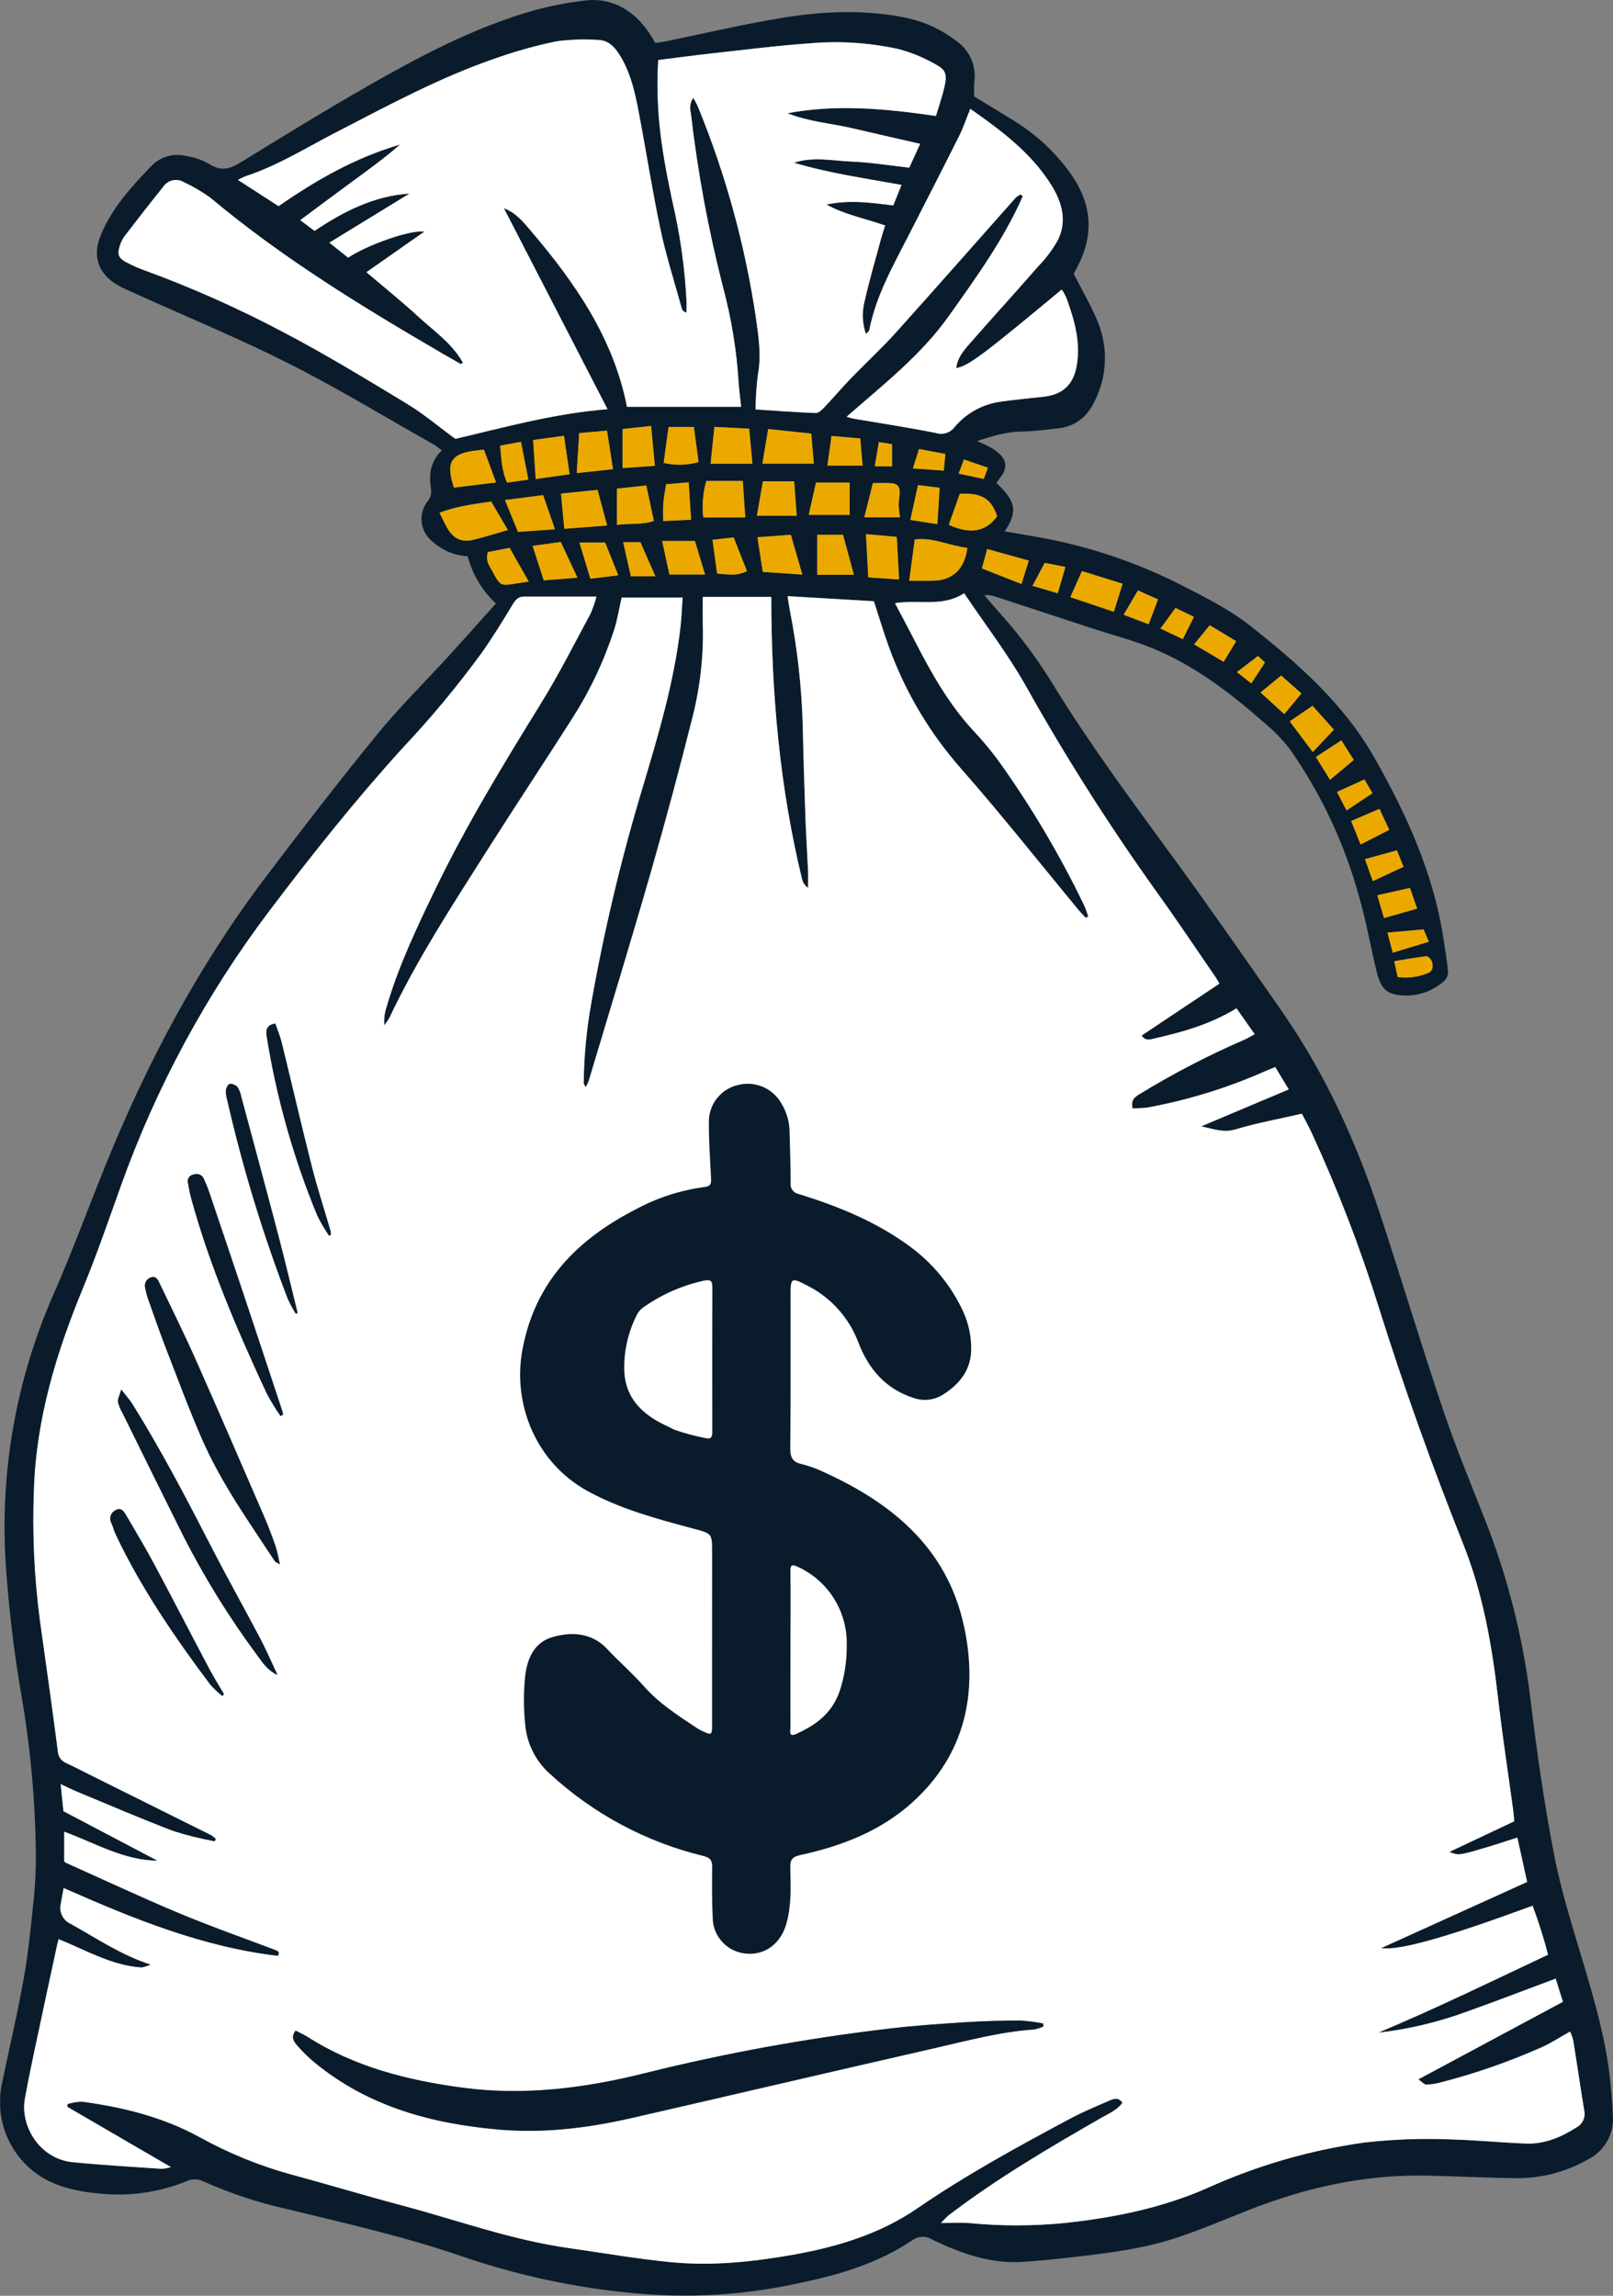 <?xml version="1.0" encoding="UTF-8"?><svg id="Layer_1" xmlns="http://www.w3.org/2000/svg" xmlns:xlink="http://www.w3.org/1999/xlink" viewBox="0 0 1325.21 1886.38"><rect x="0" y="0" width="1325.21" height="1886.38" fill="#808080" stroke="none"/><defs><clipPath id="clippath"><rect x=".14" y="0" width="1325" height="1886.38" style="fill:none;"/></clipPath></defs><g style="clip-path:url(#clippath); fill:none;"><g id="Group_6558"><path id="Path_26839" d="m407.42,495.9c-11.24-10.47-19.28-23.93-23.17-38.79-10.75-.62-20.97-4.9-28.95-12.14-10.25-8.1-11.98-22.97-3.88-33.22.09-.11.18-.22.27-.33,2.25-2.91,3.09-6.66,2.29-10.25-1.66-11.43-.43-22.08,9.09-31.1-2.92-2.06-5.08-3.9-7.52-5.27-39.26-22.15-77.84-45.66-118.03-65.98-40.84-20.63-83.29-38.11-124.99-57-5.05-2.28-10.2-4.4-15.03-7.07-16.33-9.02-21.93-23.82-14.89-41.11,9.1-22.34,25.02-39.85,41.5-56.95,7.17-7.71,17.92-11,28.19-8.63,6.94.95,13.64,3.24,19.71,6.75,9.28,6.09,16.63,4.18,25.26-1.11,34.65-21.25,69.26-42.62,104.54-62.8,42.35-24.23,85.52-47.12,132.57-61.13,15.21-4.42,30.77-7.55,46.51-9.36,23.68-2.85,44.16,10.06,57.48,34.95,2.75-.45,5.9-.85,9-1.48,32.16-6.55,64.14-14.19,96.51-19.41,33.98-5.5,68.31-6.75,102.4.53,14.46,3.35,28.02,9.78,39.75,18.87,10.82,7.66,16.39,20.77,14.38,33.88-.36,3.63-.05,7.33-.05,11.52,10.87,6.63,21.93,13.31,32.91,20.09,17.99,11.07,33.6,25.61,45.92,42.76,17.4,24.06,20.14,49.29,6.54,76-1.49,2.93-3.01,5.85-3.56,6.92,7.16,14.15,14.54,26.53,19.87,39.74,8.47,20.81,7.57,44.27-2.47,64.37-6.1,13.12-15.76,21.23-30.3,22.84-10.26,1.13-20.55,2.49-30.84,2.65-11.96.19-22.92,3.67-35.71,7.76,4.5,2.08,7.54,3.24,10.33,4.81,10.38,5.85,18.49,13.86,8,26.14-.85,1.14-1.62,2.34-2.3,3.58,14.5,13.97,18.55,21.98,6.74,39.69,8.54,1.47,16.8,2.93,25.08,4.32,43.02,7.38,84.63,21.39,123.36,41.52,18.46,9.46,36.96,18.91,53.21,31.73,39.57,31.22,77.24,64.4,102.49,109.14,25.92,45.92,47.68,93.44,55.99,146.1,1.49,9.44,3.06,18.89,4.03,28.39.24,2.83-.72,5.63-2.63,7.74-10.73,9.99-25.54,14.35-39.98,11.76-11.86-2.11-14.23-11.6-16.48-20.96-4.73-19.72-8.26-39.78-13.86-59.23-11.87-43.6-31.21-84.82-57.16-121.81-6.35-8.15-13.6-15.56-21.6-22.1-27.88-24.45-57.29-46.91-91.99-60.94-15.69-6.35-32.21-10.6-48.35-15.87-25.96-8.49-51.91-17.01-77.85-25.57-3.52-1.42-7.31-2.06-11.1-1.88,4.49,5.2,8.87,10.52,13.51,15.6,16.75,18.75,31.71,39.02,44.67,60.56,29.36,47.55,62.59,92.4,95.54,137.46,30.98,42.37,60.96,85.48,90.93,128.57,35.95,51.7,61.58,108.53,81.12,168.15,17.37,52.98,33.44,106.39,51.23,159.22,10.13,30.08,22.3,59.48,33.95,89.03,18.94,47.74,31.65,97.71,37.82,148.7,5.2,43.16,11.32,86.3,19.65,128.95,6.07,31.05,15.99,61.4,24.97,91.83,8.37,28.36,16.45,56.74,20.14,86.14,1.47,11.68,2.42,23.47,2.9,35.23,1.16,15.2-7.12,29.56-20.85,36.18-17.76,10.08-37.86,15.31-58.29,15.17-24.36-.26-48.7-1.53-73.06-2.07-50.98-1.16-99.7,9.64-146.91,28.24-19.59,7.71-38.98,16.04-58.93,22.67-28.13,9.35-57.53,12.9-86.88,16.2-13.54,1.52-27.11,3-40.71,3.78-26.26,1.51-50.26-7.18-73.36-18.24-5.24-3.4-12.06-3.12-17.01.71-27.79,18.63-59.15,28.01-91.6,34.74-41.52,9.25-84.17,12.39-126.59,9.32-50.48-3.79-100.29-13.89-148.27-30.06-47.87-16.65-97.19-27.89-146.35-39.78-23.81-5.26-47.02-12.94-69.27-22.93-4.3-2.1-9.32-2.14-13.65-.1-19.92,8.07-41.34,11.76-62.81,10.82-18.07-1.08-36.22-3.46-52.51-11.99-28.67-15.51-43.49-48.23-36.23-80.01,5.88-28.56,12.7-56.94,17.76-85.64,3.91-22.12,6.03-44.55,8.37-66.91,1.08-11.39,1.59-22.83,1.52-34.27-.38-43.93-4.34-87.75-11.85-131.03-6.05-35.27-10.31-70.82-12.77-106.52-5.17-76.22,8.17-152.57,38.86-222.53,15.33-34.79,28.4-70.57,42.66-105.84,34.08-84.33,76.39-164.16,131.37-236.85,30.09-39.77,60.58-79.29,92.1-117.93,18.18-22.3,38.81-42.59,58.26-63.88,13.2-14.45,26.17-29.08,39.32-43.72m836.59,1000.67c-.31-3.66-.42-6.24-.78-8.78-4.21-31.05-8.98-62.02-12.56-93.15-4.96-43.08-12.42-85.56-28.53-125.96-25.46-63.85-48.69-128.44-69.25-194.07-15.27-49.05-33.72-97.05-55.23-143.7-2.44-5.26-5.27-10.34-8.1-15.86-18.82,4.33-37,7.61-54.59,12.9-9.7,2.91-17.35-.24-28.14-2.52l71.95-30.35-11.08-18.37c-3.52,1.46-6.24,2.57-8.93,3.7-30.77,13.59-63.04,23.51-96.12,29.58-4.06.45-8.15.66-12.24.62-1.45-6.78,1.71-9.24,5.78-11.67,27.76-16.96,56.66-31.97,86.5-44.91,2.55-1.07,4.89-2.63,8.08-4.36l-14.91-21.23c-21.79,13.38-44.89,19.69-68.31,25-2.93.66-6.41,2-9.62-2.62l63.91-42.67c-1.16-1.94-2-3.54-3.02-5.05-15.91-23.14-31.48-46.58-47.89-69.35-39.17-54.71-75.27-111.54-108.15-170.25-14.81-26.26-33.38-50.4-50.69-76.16-17.89,11.78-37.42,4.84-56.78,8.2,5.96,11.33,11.5,21.65,16.85,32.07,13.2,25.71,27.38,50.72,47.1,72.21,7.6,8.06,14.71,16.57,21.29,25.49,26.66,37.32,50.07,76.86,69.98,118.17,1.47,3.03,2.39,6.33,3.57,9.5l-2.11,1.04c-1.94-2.06-3.97-4.02-5.76-6.19-32.02-38.69-63.16-78.17-96.3-115.88-26.01-29.39-46.24-63.42-59.62-100.32-4.4-12.09-8.05-24.45-12.37-37.68l-70.93-4.18c.8,4.98,1.23,8.22,1.84,11.41,6.22,31.48,9.79,63.43,10.67,95.5.5,25.1,1.31,50.19,2.19,75.27.5,14.36,1.48,28.72,2.12,43.08.21,4.81.03,9.63.03,14.44-2.27-1.56-3.95-3.85-4.77-6.48-18.63-76.32-25.39-154.01-25.47-232.59h-56.28c0,8-.14,14.99.03,21.96.77,25.12-1.88,50.23-7.88,74.64-10.9,43.3-22.47,86.43-34.73,129.39-16.52,57.48-34.06,114.67-51.21,171.97-.67,1.64-1.46,3.23-2.38,4.75-1-1.71-1.65-2.3-1.65-2.9.23-22.15,2.31-44.24,6.23-66.04,10.58-60,24.72-119.32,42.35-177.64,12.86-43.15,25.78-86.34,30.93-131.32.9-7.9,1.16-15.87,1.77-24.25h-50.07c-2.19,9.54-3.52,18.35-6.24,26.7-8.23,25.34-19.65,49.53-33.96,72-23.62,37.1-47.96,73.74-71.51,110.9-28.09,44.32-56.75,88.33-79.23,135.94-1.2,2.08-2.56,4.05-4.09,5.9-.41-5.14.24-10.31,1.91-15.19,9.63-33.14,24.4-64.17,39.29-95.14,25.83-53.73,56.83-104.49,88.11-155.15,14.53-23.53,26.98-48.36,40.13-72.73,1.98-4.55,3.61-9.24,4.86-14.04h-59.49c-4.63,0-6.9,2.46-9.26,6.38-8.17,13.61-16.55,27.15-25.68,40.12-19.83,27.15-41.34,53.03-64.4,77.5-38.81,42.66-74.7,87.76-109.48,133.75-52.04,68.79-93.29,145.12-122.32,226.35-10.11,28.16-19.79,56.51-31.2,84.14-21.86,52.92-38.3,107.04-40.27,164.69-1.48,36.17.15,72.4,4.89,108.29,4.96,35.78,10.09,71.53,14.7,107.36.15,4.44,2.94,8.36,7.09,9.96,5.71,2.62,11.26,5.57,16.88,8.36,34.05,16.94,68.1,33.89,102.14,50.85,1.34.85,2.59,1.84,3.73,2.95l-.88,2.08c-11.5-2.08-22.85-4.9-33.99-8.42-26.56-10.12-52.67-21.39-78.94-32.27-4.19-1.73-8.24-3.8-13.68-6.33.87,8.61,1.53,15.14,2.26,22.25,25.74,13.54,51.52,27.1,77.34,40.68-27.74-.29-51.13-14.42-76.69-23.86v24.49c.48.41.99.78,1.53,1.12,31.01,13.88,61.78,28.33,93.11,41.43,26.21,10.96,53.08,20.34,79.64,30.44.66.3,1.26.72,1.76,1.23.21.28.31.63.28.97-.14.81-.34,1.62-.6,2.4-62.14-7.25-119.3-30.64-176.18-55.79-.84,4.61-1.63,8.57-2.28,12.54-1.85,6.95,1.69,14.21,8.31,17.02,20.94,11.64,40.75,25.32,65.37,33.3-2.34,1.19-4.85,2.01-7.44,2.44-24.55-1.64-45.49-14.17-68.06-23.29-.5,1.86-.94,3.19-1.23,4.55-6.37,29.58-12.71,59.16-19.01,88.73-2.67,12.63-5.29,25.28-7.55,37.99-3.85,21.63,11.43,49.32,39.69,52.06,24.21,2.33,48.52,3.73,72.79,5.39,2.54-.19,5.06-.67,7.49-1.43-29.28-17.04-57.2-33.28-85.12-49.54.05-.78.1-1.51.14-2.27,3.91-1.22,7.99-1.88,12.09-1.94,33.49,4.5,66.07,12.55,95.94,28.85,23.91,13.28,49.32,23.67,75.69,30.96,30.31,8.15,60.35,17.29,90.69,25.34,45.64,12.11,90.21,28.45,137.24,35.11,28.1,3.97,56.1,8.93,84.32,11.64,33.62,3.27,67.06-.25,100.3-6.16,36.39-6.47,71.27-17.02,101.98-38.11,40.32-27.69,83.11-51.03,126.14-74,10.09-5.38,20.7-9.75,31.19-14.32,3.61-1.55,7.7-3.45,11.17,1.58-4.14,5.85-10.66,8.58-16.62,12-43.3,24.84-86.3,50.11-126.1,80.43-2.23,1.99-4.35,4.1-6.34,6.33,9.24,0,16.28-.52,23.22.09,26.08,2.55,52.35,2.53,78.43-.05,40.23-4.33,79.43-12.21,116.75-28.55,41.09-18.64,84.64-31.29,129.33-37.56,23.85-2.73,47.89-3.58,71.87-2.56,20.25.57,40.45,2.57,60.7,3.39,15.3.61,28.9-5.05,41.6-13.15,5.09-2.6,7.79-8.31,6.57-13.9-3.19-19.26-5.97-38.59-9.07-57.87-.63-2.43-1.5-4.8-2.59-7.07-8.24,4.59-15.68,9.53-23.74,13.08-27.02,11.99-55,21.68-83.64,28.97-3.56.94-7.22,1.43-10.91,1.46-1.55,0-3.11-1.98-6.37-4.27l118.82-63.69-5.97-19.02c-24.93,9.29-48.64,18.44-72.58,26.97-23.58,8.73-48.13,14.58-73.11,17.43,47.17-19.89,93.07-42.13,139.44-64.09-3.53-13.61-7.77-27.03-12.7-40.19-70.52,25.89-109.76,37.14-124.33,34.76l119.85-54.34c-2.81-12.78-5.33-24.15-8.03-36.43-9.99,3.16-19.02,6.18-28.12,8.84-20.18,5.9-20.18,5.82-27.74,2.92l53.21-25.12M258.39,189.71c24.17-16.18,48.95-28.76,78.12-30.72l-65.91,40.37,15.45,12.32c15.77-10.51,51.12-23.12,62.64-21.41l-47.61,33.33c14.86,12.66,28.95,23.96,42.21,36.17,12.99,11.97,28.08,22.15,37.09,38.25-1.27.69-1.69,1.08-1.85.99-4.79-2.69-9.58-5.4-14.33-8.15-66.47-38.74-132.06-78.76-191.26-128.36-6.86-4.98-14.19-9.28-21.88-12.84-5.69-3.47-13.11-1.85-16.84,3.68-10.89,13.46-21.51,27.17-32.04,40.92-1.71,2.41-3,5.09-3.81,7.94-2.06,6.49-1.09,9.63,4.81,12.91,5.2,2.81,10.61,5.21,16.18,7.17,38.85,14.27,76.7,31.14,113.28,50.51,34.65,18.15,68.14,38.58,101.63,58.86,13.76,8.34,26.18,18.89,39.8,28.88,39.83-9.23,80.57-20.8,125.08-24.34l-85.14-165.11c10.06,3.75,16.08,11.43,22.05,18.43,36.45,42.75,68.02,88.29,79.06,144.69h93.8c-.69-6.54-1.64-13.1-2.05-19.69-1.65-26.52-5.94-52.81-12.81-78.48-12.11-47.18-20.96-95.13-26.5-143.52-1.18-4.16-.42-8.62,2.06-12.16,1.6,3.04,2.97,5.18,3.88,7.49,22.82,55.75,38.8,114.05,47.61,173.64,2.15,15.14,4.48,30.6,1.59,46.24-1.21,9.51-1.85,19.08-1.94,28.67,16.49,1.06,32.94,2.33,49.42,2.95,2.26.09,5.01-2.5,6.88-4.47,7.62-8.04,14.8-16.5,22.48-24.48,12.06-12.51,24.92-24.29,36.53-37.19,33.1-36.79,65.74-74,98.62-111.01,1.17-1,2.48-1.84,3.88-2.48l1.74,1.51c-15.6,35.56-38.37,66.84-60.7,98.36-22.78,32.16-53.73,56.28-84.07,82.84,3.11.84,4.43,1.31,5.78,1.55,22.54,3.85,45.16,7.27,67.57,11.76,5.63,1.84,11.8-.09,15.37-4.82,9.62-11.46,23.18-18.92,38.01-20.92,11.67-1.62,23.41-2.72,35.12-4.02,16.01-1.77,24.63-10.14,27.28-25.71,3.36-19.73-2.11-37.99-8.75-56.09-1.02-2.2-2.21-4.31-3.57-6.31-65.63,54.56-76.38,62.59-86.73,64.62.92-8.3,6.01-14.32,11.02-20.05,18.72-21.41,37.89-42.41,56.59-63.83,6.44-6.58,11.94-14.03,16.34-22.12,7.14-15.36,2.95-30.35-5.63-44.19-13.3-21.45-31.99-37.6-52.01-52.38-4.63-3.42-9.34-6.7-14.68-10.53-3.37,8.28-5.8,15.63-9.23,22.47-13.73,27.42-27.73,54.7-41.69,82-12.78,24.97-26.7,49.46-32.11,77.49-.17.9-1.38,1.6-2.72,3.05-3-8.53-3.42-17.76-1.2-26.52,3.92-17.24,8.88-34.24,13.49-51.32,1.02-3.77,2.3-7.47,3.49-11.29-16.86-5.88-33.38-8.98-48.21-17.18,18.35-4.06,36.43-1.64,54.87.72l6.77-16.87c-30.59-5.57-59.85-9.7-88.26-18.22,15.79-5.31,31.61-1.59,47.26-.97s31.27,3.22,47.38,5l8.93-19.57c-18.96-4.35-36.85-8.38-54.7-12.59-18.02-4.25-36.73-5.51-54.28-12.54,40.54-7.72,80.84-3.71,121.99,2.2,2.52-8.54,5.22-16.18,6.99-24.02,2.33-10.44,1.2-13.93-8.36-18.96-9.31-5.23-19.25-9.26-29.58-12-23.5-5.13-47.62-6.74-71.59-4.78-27.56,1.94-55,5.43-82.47,8.46-14.21,1.55-28.38,3.49-43.19,5.36-1.31,22.17-.43,44.41,2.63,66.41,2.75,20.43,6.96,40.7,11.47,60.83,4.76,22.73,7.78,45.79,9.05,68.97.26,3.79.04,7.61.04,11.41-2.61-1-3.44-2.11-3.78-3.36-5.97-21.7-12.91-43.19-17.56-65.17-6.87-32.45-11.87-65.28-18.15-97.86-3.14-16.3-6.91-32.53-16.27-46.79-4.09-6.24-9.32-10.87-16.92-10.96-11.41-.77-22.86-.38-34.19,1.16-16.62,3.44-32.99,7.99-48.99,13.62-46.36,15.77-89.34,39.08-132.62,61.46-24.27,12.54-47.48,27.15-73.67,35.71-2.17.9-4.3,1.91-6.37,3.02l33.43,21.61c31.72-22.1,63.81-40.05,99.82-50.64-12.81,11.21-26.48,21.03-40.06,31-13.67,10.02-27.23,20.18-41.96,31.13l11.7,8.81m488.6,287.5h18.87c16.46-.05,26.73-9.39,28.88-27.03-14.33-1.53-27.76-8.73-43.21-6.94-1.47,11.03-2.88,21.49-4.55,33.98m-385.84-55.81c2.33,4.66,4.12,8.68,6.3,12.47,4.98,8.67,11.59,11.96,21.19,9.7,9.39-2.19,18.59-5.22,28.62-8.1l-13.76-23.35c-14.61,2.18-28.66,3.81-42.36,9.26m269.98-68.85c-1.68,9.98-3.2,19.06-4.77,28.41h42.24c-.71-8.41-1.35-15.96-2.08-24.65l-35.39-3.76m-18.83,72.65c-.73-10.63-1.4-20.24-2.08-29.99h-29.96c-2.77,9.74-3.61,19.93-2.47,29.99h34.5Zm-148.7,9.28l35.18-2.68c-2.79-10.42-5.21-19.44-7.84-29.26l-30.04,3.05c.9,9.68,1.71,18.28,2.72,28.88m151.89-82.22l-28.58-1.48c-1.07,10.42-2.05,20.04-3.11,30.23h34.34c-.91-9.84-1.75-18.86-2.67-28.75m43.65,119.84c-3.49-12.03-6.39-22.16-9.41-32.64l-27.42,2.01c1.58,10.28,2.95,19.22,4.37,28.45,10.83.73,20.96,1.41,32.46,2.18m-286.23-71.42l34.65-4.21-9.95-26.9c-26.73,1.92-32.07,8.54-24.7,31.11m338.57,38.25c.67,12.89,1.25,23.99,1.84,35.5l25.33,1.74c-.68-12.54-1.28-23.68-1.89-34.99l-25.28-2.24m107.73-14.68c-4.6-14.43-12.99-19.53-30.71-18.39-2.97,8.4-5.99,16.95-8.98,25.41,17.75,8.05,30.58,5.6,39.69-7.02m-363.27,10.64c-3.59-10.32-6.48-18.63-9.75-28.02l-31.32,4.02c3.88,9.51,7.16,17.52,10.69,26.16l30.38-2.15m215.49,37.41h30.09c-2.89-10.63-5.93-21.79-8.95-32.89h-21.14v32.89Zm-231.33-78.68l27.87-3.92c-1.62-11.03-3.04-20.77-4.63-31.6l-25.33,3.49c.69,10.64,1.33,20.38,2.09,32.04m482.19,86.04c-11.56-3.6-22.26-6.94-33.38-10.4-3.47,7.81-6.39,14.36-9.54,21.42l35.75,12.03c2.47-7.93,4.53-14.54,7.18-23.06m-423.61-125.78l-22.83,1.96c-.7,11.36-1.32,21.35-2.03,32.91l29.78-3.25c-1.65-10.65-3.11-20.02-4.91-31.63m123.15,69.86h32.68c-.75-10.06-1.41-19.02-2.09-28.25h-25.66c-1.74,9.94-3.36,19.15-4.95,28.25m-90.87-24.81l-24.1,2.61v29.75c10.48-1.39,20.65.13,30.32-3.26-2.12-9.91-4.03-18.84-6.21-29.11m-19.48-14.33l26.54-1.83c-1.07-11.24-2.03-21.32-3.11-32.72l-23.44,2.5v32.05Zm186.56,11.92h-27.66c-1.94,8.63-3.84,17.12-5.97,26.59h33.62v-26.59Zm-154.05,48.06c2.29,10.55,4.14,19.04,5.97,27.47h29.27c-3.06-10.09-5.78-19.08-8.32-27.47h-26.92Zm1.23-64.18c9.47,2.2,19.35,1.95,28.7-.72-1.3-9.55-2.6-19.17-3.91-28.8h-20.77c-1.4,10.27-2.72,19.91-4.03,29.53m-84.49,65.01l-23.15,3.15c3.15,9.77,5.95,18.41,9.15,28.33l27.65-2.2c-4.84-10.38-8.87-19.02-13.65-29.29m278.68-20.33c-.55-3.2-.92-6.44-1.12-9.68,0-3.27.61-6.53.82-9.81.34-5.64-1.67-8.22-7.15-8.54-4.66-.28-9.39-.06-14.81-.06-2.37,9.45-4.55,18.09-7.06,28.1h29.32Zm320.21,167.67l18.9,25.23,17.35-18.38-17.56-19.6-18.69,12.77m-625.24-114.81l-15.72-27.77c-6.45,1.26-12.42,2.43-17.85,3.49-2.33,7.46,1.72,11.95,4.21,16.66,5.85,11.09,6.65,11.28,18.96,9.14,2.9-.5,5.82-.85,10.39-1.51m112.86-80c-.97,6.47-1.94,11.1-2.29,15.79-.35,4.57-.08,9.19-.08,14.43l22.9-1.09c-.69-10.85-1.3-20.5-1.96-30.77l-18.57,1.64m291.98,81.95c2.17-6.99,4.07-13.11,5.98-19.26l-34.13-9.47c-1.45,5.28-2.86,10.39-4.37,15.89l32.52,12.84m-156.04-121.68c-1.29,9.26-2.29,16.47-3.39,24.3h28.9c-.65-7.56-1.23-14.36-1.92-22.24l-23.59-2.06m-175.24,114.5c-3.77-9.41-7.27-18.16-10.78-26.94h-21.11l9,29.74,22.9-2.8m77.42-29.16c1.31,9.56,2.52,18.47,3.79,27.71,8.66.72,16.55,2.28,24.48-2.04-3.71-9.41-7.29-18.48-10.89-27.6l-17.38,1.94m184.75-12.86c.68-10.95,1.25-19.98,1.87-29.89l-17.78-2.17-6.28,28.59,22.2,3.49m-342.15-67.71l-17.03,3.2c.88,10.98,1.43,20.73,5.57,30.32l17.57-2.5c-2.02-10.26-3.91-19.85-6.1-31.02m587.63,163.82l-21.74-13.1-12.81,15.7,24.26,14.32,10.28-16.93m39.52,59.9c4.91-5.91,9.24-11.12,14.07-16.93-5.67-5.03-10.8-9.58-16.62-14.75l-16.91,13.9,19.47,17.78m86.23,95.13l-8.02-17.22-23.24,9.96c2.85,7.11,5.25,13.11,7.72,19.26l23.54-11.99m-29.17-57.44c-3.17-5.05-6.47-10.25-10.16-16.1l-20.91,13.68,11.6,18.74,19.47-16.3m19.41,111.2c2.13,7.29,3.75,12.79,5.47,18.68l27.22-7.74c-2.16-6.24-3.93-11.36-5.87-16.98l-26.82,6.04m-613.31-262.17h20.15c-4.36-9.92-8.28-18.82-12.3-27.95h-14.15c2.15,9.51,4.13,18.29,6.3,27.95m603.11,232.44c2.37,6.6,4.37,12.16,6.47,18.02l25.23-11.76c-1.94-4.8-3.67-9.05-5.46-13.47l-26.25,7.21m-177.67-192.99l7.62-20.42-16.45-7.37c-3.92,6.68-7.55,12.86-11.74,19.98l20.57,7.81m204.58,289.86c8.29,1.09,16.73.02,24.49-3.11,4.5-1.59,4.69-5.63,3.75-9.21-.5-1.94-3.17-4.89-4.58-4.74-8.61.9-17.14,2.56-26.51,4.09,1.16,5.3,2,9.1,2.85,12.97m-8.41-36.51c1.77,6.7,3.04,11.47,4.36,16.47l29.65-9c-1.77-4.09-3.13-7.26-4.35-10.09l-29.66,2.62m-291.65-284.93l20.76,6.08c2.25-7.68,4.16-14.19,6.32-21.57l-16.97-3.38-10.11,18.87m123.5,43.81c3.21-6.39,6.05-12.08,9.18-18.3l-15.11-7.37c-4.27,5.86-8.01,10.97-12.38,16.95l18.31,8.71m155.81,126.53c-2.4-4.11-4.35-7.46-6.56-11.26l-22.54,10.27c2.81,5.46,5.24,10.15,7.84,15.2l21.26-14.22m-350.89-278.67l-21.59-4.03c-1.91,5.99-3.38,10.61-5.07,15.91l25.41,1.84c.43-4.8.78-8.75,1.24-13.71m-57.99,10.16h14.2v-18.2l-10.81-1.75c-1.23,7.19-2.27,13.28-3.4,19.93m314.88,155.87l-17.32,13.22,11.82,9.28,11.22-17.2-5.72-5.29m-241.55-161.46c-1.61,4.23-2.85,7.48-4.4,11.57l20.63,4.44,3.45-9.25-19.68-6.76" style="fill:#0a1c2b;"/><path id="Path_26840" d="m1244,1496.56l-53.21,25.12c7.54,2.91,7.56,2.98,27.74-2.92,9.11-2.66,18.12-5.68,28.12-8.84,2.72,12.28,5.22,23.65,8.03,36.43l-119.85,54.34c14.56,2.37,53.8-8.88,124.33-34.76,4.93,13.17,9.17,26.58,12.7,40.19-46.37,21.96-92.27,44.2-139.44,64.09,24.98-2.85,49.53-8.71,73.11-17.43,23.94-8.54,47.65-17.68,72.58-26.97,2.01,6.41,3.94,12.57,5.97,19.02l-118.8,63.74c3.27,2.28,4.81,4.24,6.37,4.27,3.68-.02,7.35-.52,10.91-1.46,28.64-7.29,56.62-16.99,83.64-28.97,8.05-3.55,15.5-8.49,23.74-13.08,1.09,2.27,1.96,4.63,2.59,7.07,3.11,19.28,5.87,38.61,9.07,57.87,1.22,5.59-1.48,11.3-6.57,13.9-12.71,8.1-26.31,13.76-41.6,13.15-20.24-.82-40.45-2.82-60.7-3.39-23.99-1.02-48.02-.17-71.87,2.56-44.68,6.27-88.24,18.91-129.33,37.56-37.31,16.34-76.52,24.22-116.75,28.55-26.08,2.58-52.35,2.6-78.43.05-6.94-.61-13.97-.09-23.22-.09,1.99-2.23,4.11-4.34,6.34-6.33,39.79-30.33,82.78-55.61,126.1-80.44,5.97-3.42,12.48-6.15,16.62-12-3.47-5.05-7.56-3.15-11.17-1.58-10.48,4.57-21.11,8.93-31.19,14.32-43.04,22.97-85.84,46.32-126.14,74-30.71,21.09-65.59,31.64-101.98,38.11-33.24,5.91-66.68,9.42-100.3,6.16-28.22-2.74-56.22-7.67-84.32-11.64-47.03-6.66-91.6-23-137.24-35.11-30.33-8.05-60.38-17.17-90.69-25.34-26.37-7.28-51.77-17.67-75.69-30.95-29.89-16.3-62.45-24.35-95.94-28.85-4.1.06-8.17.72-12.09,1.94-.05.78-.1,1.51-.14,2.27l85.11,49.53c-2.44.76-4.95,1.24-7.49,1.43-24.27-1.67-48.58-3.05-72.79-5.4-28.25-2.74-43.54-30.43-39.69-52.05,2.27-12.7,4.88-25.35,7.55-37.99,6.26-29.59,12.59-59.16,19-88.71.29-1.35.72-2.69,1.23-4.55,22.57,9.12,43.51,21.65,68.06,23.29,2.59-.43,5.1-1.25,7.44-2.44-24.6-7.98-44.43-21.67-65.37-33.3-6.62-2.81-10.16-10.07-8.31-17.02.65-3.97,1.44-7.93,2.28-12.54,56.88,25.13,114.03,48.52,176.18,55.77.26-.78.46-1.59.6-2.4.02-.35-.08-.69-.28-.97-.51-.52-1.1-.94-1.76-1.23-26.57-10.09-53.43-19.49-79.64-30.44-31.33-13.1-62.1-27.56-93.11-41.43-.54-.33-1.04-.71-1.53-1.12v-24.49c25.55,9.44,48.95,23.56,76.69,23.86l-77.34-40.69c-.72-7.13-1.38-13.64-2.26-22.26,5.43,2.53,9.49,4.6,13.68,6.33,26.26,10.87,52.4,22.15,78.94,32.27,11.14,3.52,22.49,6.34,33.99,8.42l.88-2.08c-1.13-1.11-2.38-2.1-3.73-2.95-34.03-16.99-68.08-33.94-102.14-50.85-5.62-2.8-11.18-5.75-16.88-8.36-4.15-1.6-6.94-5.52-7.09-9.96-4.6-35.82-9.74-71.58-14.7-107.36-4.74-35.89-6.38-72.12-4.89-108.29,1.98-57.65,18.41-111.78,40.27-164.69,11.41-27.63,21.09-55.98,31.2-84.14,29.03-81.23,70.28-157.56,122.32-226.35,34.78-45.99,70.69-91.08,109.48-133.75,23.06-24.47,44.56-50.35,64.4-77.5,9.14-12.97,17.51-26.51,25.68-40.12,2.36-3.92,4.63-6.39,9.26-6.38,19.2.03,38.43,0,59.49,0-1.26,4.8-2.88,9.49-4.86,14.04-13.15,24.37-25.62,49.2-40.13,72.73-31.28,50.65-62.28,101.42-88.11,155.15-14.89,30.97-29.66,62-39.29,95.14-1.67,4.88-2.33,10.05-1.91,15.19,1.53-1.85,2.89-3.82,4.09-5.9,22.48-47.6,51.14-91.6,79.23-135.94,23.54-37.15,47.89-73.79,71.51-110.9,14.32-22.47,25.73-46.66,33.96-72,2.72-8.35,4.06-17.16,6.24-26.7h50.07c-.59,8.37-.86,16.34-1.77,24.25-5.15,44.98-18.06,88.17-30.93,131.32-17.62,58.32-31.76,117.64-42.34,177.65-3.92,21.8-6,43.89-6.23,66.04,0,.6.66,1.19,1.65,2.9.92-1.52,1.72-3.11,2.38-4.75,17.15-57.3,34.69-114.5,51.21-171.94,12.33-42.92,23.91-86.05,34.73-129.4,6-24.41,8.65-49.52,7.88-74.64-.17-6.99-.02-13.97-.02-21.96h56.28c.08,78.58,6.83,156.27,25.47,232.59.82,2.63,2.5,4.91,4.77,6.48,0-4.81.18-9.64-.03-14.44-.64-14.36-1.61-28.72-2.12-43.08-.88-25.08-1.69-50.18-2.19-75.27-.88-32.08-4.45-64.02-10.67-95.5-.61-3.2-1.04-6.43-1.84-11.41l70.93,4.17c4.31,13.22,7.96,25.59,12.37,37.68,13.38,36.9,33.6,70.93,59.62,100.32,33.15,37.71,64.28,77.19,96.3,115.88,1.79,2.17,3.83,4.13,5.76,6.19l2.11-1.04c-1.16-3.17-2.1-6.46-3.57-9.5-19.92-41.3-43.34-80.83-70-118.13-6.58-8.92-13.69-17.43-21.29-25.49-19.71-21.49-33.9-46.5-47.1-72.21-5.35-10.42-10.89-20.75-16.85-32.07,19.36-3.36,38.89,3.57,56.78-8.2,17.31,25.76,35.89,49.9,50.69,76.16,32.88,58.69,68.98,115.51,108.15,170.2,16.41,22.79,31.97,46.19,47.89,69.35,1.02,1.49,1.87,3.11,3.02,5.05l-63.91,42.67c3.21,4.62,6.69,3.28,9.62,2.62,23.44-5.3,46.54-11.62,68.31-25l14.91,21.23c-3.19,1.74-5.53,3.29-8.08,4.36-29.83,12.95-58.73,27.95-86.48,44.91-4.07,2.43-7.23,4.89-5.78,11.67,4.09.04,8.17-.17,12.24-.62,33.09-6.07,65.35-15.99,96.12-29.58,2.72-1.13,5.43-2.25,8.93-3.71l11.08,18.38-71.95,30.35c10.79,2.28,18.45,5.43,28.14,2.52,17.58-5.29,35.77-8.57,54.59-12.9,2.83,5.51,5.67,10.59,8.1,15.86,21.51,46.65,39.96,94.65,55.23,143.7,20.57,65.62,43.79,130.21,69.25,194.07,16.11,40.41,23.58,82.9,28.53,125.96,3.58,31.12,8.35,62.1,12.56,93.15.35,2.54.46,5.12.78,8.78m-1001.17,171.94c-4.42,5.75-.92,9.5,1.71,12.55,4.35,5.02,9.13,9.67,14.27,13.87,44.05,36.13,96.26,50.12,151.61,54.87,36.72,3.15,72.97-1.37,108.74-9.58,82.67-18.96,165.28-38.33,247.99-57.21,27.29-6.21,54.39-13.62,82.53-15.53,2.61-.5,5.15-1.34,7.55-2.47-.07-.8-.14-1.6-.2-2.4-6.31-1.24-12.69-2.05-19.11-2.43-15.11.04-30.24.43-45.31,1.42-20.96,1.37-41.94,2.77-62.77,5.3-67.03,7.9-133.49,20.01-199,36.27-49.79,12.56-100.04,19.02-151.25,12.14-44.95-6.04-88.44-17-127.27-41.88-2.98-1.91-6.29-3.28-9.49-4.93m-12.89-383.15c-1.37-5.86-2.06-10.54-3.57-14.93-2.77-8.02-5.76-15.99-9.13-23.78-18.63-43.04-37.19-86.11-56.22-128.96-9.44-21.26-19.79-42.11-29.82-63.11-1.41-2.97-3.02-6.5-7.35-4.97-3.7,1.31-5.68,5.32-4.48,9.05.72,3.62,1.73,7.18,3.02,10.64,4.56,12.87,9.02,25.8,13.97,38.53,9.75,25.13,19.07,50.46,29.89,75.15,15.65,35.71,38.3,67.39,59.6,99.82.52.78,1.74,1.12,4.11,2.56m-1.99,90.88c-5.13-10.89-9.19-20.38-13.97-29.5-13.25-25.15-27.17-49.96-40.18-75.24-20.63-40.08-41.41-80.06-65.36-118.29-2.03-3.23-4.66-6.07-8.83-11.44-1.5,5.22-3.05,7.79-2.72,10.09.79,3.23,2.05,6.32,3.75,9.18,16.69,33.77,33.28,67.58,50.12,101.28,17.45,34.26,37.73,67,60.63,97.87,4.27,5.82,8.25,12.17,16.54,16.06m2.61-212.7l2.03-1.3c-.24-1.01-.39-2.05-.72-3.04-10.54-31.83-21.09-63.65-31.66-95.48-9.45-28.32-18.98-56.61-28.58-84.88-1.16-3.49-2.72-6.84-4.15-10.24-1.34-3.24-5.01-4.84-8.3-3.61-3.09.38-5.28,3.19-4.91,6.27.05.4.14.79.27,1.18.7,3.99,1.4,7.99,2.46,11.89,15.22,55.69,37.94,108.5,62.19,160.69,3.41,6.39,7.21,12.58,11.36,18.52m-47.79,230.01l1.16-1.69c-3.92-6.68-8.08-13.22-11.71-20.05-15.38-29.06-30.44-58.29-45.94-87.29-7.14-13.35-14.97-26.33-22.6-39.41-1.87-3.21-4.11-6.86-8.66-4.29-3.77,1.65-5.49,6.04-3.84,9.81.07.16.15.32.23.48,1.44,3.39,2.4,6.99,3.99,10.32,20.89,43.94,48.27,83.84,77.31,122.63,3.07,3.45,6.43,6.62,10.06,9.48m60.27-314.17l1.43-.63c-5.11-20.68-9.97-41.42-15.38-62.01-10.09-38.52-20.5-76.96-30.84-115.42-.51-2.91-1.57-5.69-3.14-8.19-1.67-1.74-4-2.67-6.41-2.57-1.19.08-2.83,3.11-3.07,4.98-.14,2.57.16,5.15.88,7.62,12.7,55.78,29.38,110.57,49.91,163.97,1.92,4.23,4.12,8.33,6.6,12.26m27.26-64.14l1.49-.75c.03-1.04-.05-2.08-.24-3.11-5.15-17.67-10.87-35.19-15.4-53.01-8.61-33.93-16.46-68.04-24.79-102.03-1.27-5.19-3.41-10.16-5.19-15.36-8.2,1.31-7.66,6.51-6.94,11.12,8.08,50.25,21.97,99.4,41.39,146.45,2.83,5.79,6.07,11.37,9.7,16.69" style="fill:#fff;"/><path id="Path_26841" d="m258.39,189.71l-11.71-8.81c14.75-10.95,28.3-21.11,41.96-31.13,13.58-9.97,27.26-19.79,40.06-31-36.01,10.59-68.1,28.54-99.81,50.64l-33.45-21.61c2.07-1.12,4.2-2.12,6.37-3.02,26.19-8.57,49.39-23.18,73.67-35.71,43.31-22.37,86.26-45.68,132.6-61.46,16.01-5.63,32.38-10.18,48.99-13.62,11.33-1.54,22.79-1.93,34.19-1.16,7.62.09,12.81,4.73,16.92,10.96,9.36,14.25,13.13,30.48,16.27,46.79,6.27,32.58,11.28,65.41,18.15,97.86,4.66,21.98,11.59,43.47,17.56,65.17.34,1.24,1.16,2.35,3.78,3.36,0-3.8.23-7.63-.03-11.41-1.26-23.19-4.29-46.25-9.05-68.97-4.51-20.13-8.73-40.4-11.48-60.83-3.06-21.99-3.94-44.24-2.63-66.41,14.8-1.86,28.97-3.8,43.19-5.36,27.5-3.04,54.94-6.54,82.49-8.48,23.97-1.96,48.1-.35,71.59,4.78,10.33,2.73,20.27,6.76,29.58,12,9.57,5.02,10.7,8.52,8.36,18.96-1.76,7.84-4.46,15.48-6.99,24.02-41.14-5.9-81.44-9.91-121.98-2.2,17.55,7.03,36.26,8.29,54.28,12.54,17.85,4.21,35.74,8.23,54.7,12.59-3.34,7.3-6.21,13.58-8.95,19.57-16.1-1.78-31.7-4.38-47.38-5-15.68-.62-31.46-4.34-47.25.97,28.41,8.51,57.67,12.65,88.26,18.22-2.22,5.53-4.33,10.79-6.77,16.87-18.45-2.36-36.52-4.77-54.87-.72,14.82,8.2,31.35,11.3,48.21,17.18-1.16,3.82-2.46,7.52-3.49,11.29-4.6,17.08-9.58,34.08-13.49,51.32-2.22,8.77-1.81,17.99,1.19,26.52,1.34-1.45,2.55-2.15,2.72-3.05,5.41-28.03,19.34-52.52,32.11-77.49,13.97-27.3,27.96-54.58,41.69-82,3.43-6.84,5.86-14.19,9.23-22.47,5.34,3.82,10.06,7.11,14.68,10.53,20.03,14.78,38.73,30.93,52.03,52.38,8.58,13.84,12.77,28.83,5.63,44.19-4.4,8.09-9.9,15.54-16.34,22.12-18.7,21.42-37.87,42.42-56.59,63.83-5,5.72-10.09,11.74-11.02,20.05,10.35-2.03,21.11-10.06,86.74-64.62,1.36,2,2.56,4.12,3.57,6.31,6.65,18.1,12.11,36.36,8.75,56.09-2.65,15.57-11.26,23.93-27.28,25.71-11.71,1.3-23.46,2.39-35.12,4.02-14.83,2.01-28.37,9.47-37.99,20.94-3.56,4.73-9.74,6.66-15.36,4.82-22.4-4.49-45.02-7.91-67.57-11.76-1.35-.23-2.66-.7-5.79-1.55,30.35-26.56,61.3-50.68,84.07-82.84,22.33-31.52,45.1-62.8,60.7-98.36l-1.74-1.51c-1.4.65-2.71,1.48-3.88,2.48-32.87,37-65.51,74.21-98.62,111.01-11.61,12.91-24.45,24.69-36.53,37.19-7.69,7.98-14.87,16.44-22.48,24.48-1.86,1.97-4.62,4.55-6.87,4.47-16.48-.64-32.93-1.89-49.42-2.95.09-9.59.73-19.16,1.94-28.67,2.9-15.64.57-31.12-1.59-46.24-8.8-59.59-24.79-117.89-47.6-173.64-.93-2.33-2.3-4.45-3.88-7.49-2.49,3.54-3.25,8-2.07,12.16,5.54,48.39,14.4,96.35,26.51,143.53,6.87,25.67,11.16,51.96,12.81,78.48.41,6.6,1.35,13.15,2.05,19.69h-93.81c-11.04-56.4-42.62-101.94-79.06-144.69-5.97-6.99-11.99-14.68-22.05-18.43,28.43,55.14,56.39,109.35,85.14,165.12-44.5,3.54-85.25,15.11-125.07,24.35-13.62-9.99-26.04-20.55-39.8-28.88-33.49-20.28-66.98-40.71-101.64-58.86-36.58-19.36-74.43-36.24-113.28-50.51-5.57-1.96-10.98-4.36-16.18-7.17-5.9-3.27-6.88-6.41-4.81-12.91.81-2.84,2.1-5.53,3.8-7.94,10.55-13.76,21.15-27.46,32.04-40.94,3.73-5.53,11.15-7.15,16.84-3.68,7.7,3.55,15.03,7.85,21.89,12.84,59.19,49.61,124.78,89.62,191.25,128.36,4.76,2.76,9.54,5.48,14.33,8.17.16.09.58-.29,1.86-.99-9.01-16.1-24.1-26.28-37.09-38.25-13.25-12.21-27.35-23.51-42.21-36.17l47.61-33.35c-11.52-1.72-46.87,10.89-62.63,21.41l-15.45-12.32,65.9-40.37c-29.16,1.96-53.95,14.54-78.11,30.72" style="fill:#fff;"/><path id="Path_26842" d="m746.99,477.22c1.67-12.48,3.07-22.95,4.55-33.98,15.45-1.78,28.88,5.41,43.21,6.94-2.15,17.64-12.42,26.99-28.88,27.03h-18.87" style="fill:#eba900;"/><path id="Path_26843" d="m361.14,421.41c13.69-5.43,27.76-7.08,42.36-9.26l13.76,23.35c-10.03,2.88-19.23,5.9-28.62,8.1-9.6,2.24-16.21-1.04-21.19-9.7-2.18-3.8-3.96-7.82-6.3-12.47" style="fill:#eba900;"/><path id="Path_26844" d="m631.13,352.56l35.39,3.77c.73,8.68,1.37,16.23,2.08,24.64h-42.24c1.55-9.34,3.11-18.42,4.77-28.41" style="fill:#eba900;"/><path id="Path_26845" d="m612.3,425.22h-34.5c-1.14-10.06-.3-20.25,2.47-29.99h29.96c.68,9.75,1.35,19.36,2.08,29.99" style="fill:#eba900;"/><path id="Path_26846" d="m463.6,434.5c-.99-10.61-1.8-19.2-2.72-28.88l30.04-3.05c2.63,9.82,5.05,18.84,7.84,29.26l-35.18,2.68" style="fill:#eba900;"/><path id="Path_26847" d="m615.49,352.28c.92,9.89,1.76,18.91,2.67,28.75h-34.34c1.04-10.18,2.03-19.79,3.11-30.23l28.58,1.48" style="fill:#eba900;"/><path id="Path_26848" d="m659.13,472.13l-32.46-2.18c-1.42-9.23-2.79-18.17-4.37-28.45l27.42-2.01c3.02,10.48,5.93,20.57,9.41,32.64" style="fill:#eba900;"/><path id="Path_26849" d="m372.91,400.67c-7.37-22.56-2.03-29.19,24.7-31.11,3.14,8.5,6.38,17.27,9.94,26.9l-34.64,4.21" style="fill:#eba900;"/><path id="Path_26850" d="m711.48,438.92l25.28,2.24c.61,11.3,1.21,22.45,1.9,34.99l-25.33-1.73c-.6-11.51-1.16-22.61-1.85-35.5" style="fill:#eba900;"/><path id="Path_26851" d="m819.21,424.25c-9.1,12.62-21.93,15.07-39.68,7.02,2.99-8.46,6.01-17.02,8.97-25.41,17.72-1.16,26.11,3.96,30.71,18.39" style="fill:#eba900;"/><path id="Path_26852" d="m455.94,434.9l-30.38,2.15c-3.53-8.63-6.8-16.65-10.69-26.15l31.32-4.04c3.27,9.4,6.16,17.7,9.75,28.02" style="fill:#eba900;"/><path id="Path_26853" d="m671.45,472.3v-32.89h21.14c3.03,11.12,6.05,22.27,8.95,32.89h-30.09Z" style="fill:#eba900;"/><path id="Path_26854" d="m440.1,393.62c-.78-11.64-1.4-21.4-2.09-32.04l25.33-3.49c1.59,10.84,3.02,20.57,4.63,31.6l-27.87,3.92" style="fill:#eba900;"/><path id="Path_26855" d="m922.29,479.66c-2.65,8.51-4.71,15.14-7.18,23.05l-35.74-12.03,9.53-21.42,33.38,10.4" style="fill:#eba900;"/><path id="Path_26856" d="m498.7,353.89c1.8,11.61,3.26,20.98,4.91,31.63l-29.79,3.24c.72-11.56,1.34-21.56,2.04-32.91l22.83-1.96" style="fill:#eba900;"/><path id="Path_26857" d="m621.85,423.74c1.6-9.1,3.21-18.32,4.95-28.25h25.66c.68,9.23,1.35,18.19,2.09,28.25h-32.7Z" style="fill:#eba900;"/><path id="Path_26858" d="m530.98,398.93c2.2,10.25,4.11,19.19,6.21,29.11-9.67,3.39-19.85,1.87-30.32,3.26v-29.76l24.1-2.61" style="fill:#eba900;"/><path id="Path_26859" d="m511.48,384.61v-32.05l23.44-2.5c1.09,11.41,2.05,21.49,3.11,32.72l-26.54,1.83" style="fill:#eba900;"/><path id="Path_26860" d="m698.06,396.52v26.59h-33.62c2.13-9.47,4.03-17.96,5.97-26.59h27.65Z" style="fill:#eba900;"/><path id="Path_26861" d="m544,444.58h26.92l8.31,27.48h-29.26c-1.83-8.43-3.68-16.93-5.97-27.48" style="fill:#eba900;"/><path id="Path_26862" d="m545.23,380.41c1.31-9.61,2.63-19.25,4.03-29.53h20.77c1.3,9.63,2.61,19.26,3.9,28.8-9.35,2.67-19.23,2.92-28.7.72" style="fill:#eba900;"/><path id="Path_26863" d="m460.74,445.41l13.65,29.28c-9.85.78-18.65,1.49-27.65,2.2l-9.15-28.33,23.15-3.15" style="fill:#eba900;"/><path id="Path_26864" d="m739.43,425.08h-29.33c2.52-10,4.69-18.63,7.06-28.1,5.43,0,10.13-.23,14.81.06,5.48.33,7.49,2.9,7.15,8.54-.2,3.27-.82,6.54-.82,9.81.2,3.24.57,6.48,1.12,9.68" style="fill:#eba900;"/><path id="Path_26865" d="m1059.64,592.73l18.69-12.77,17.56,19.6-17.36,18.38c-6.18-8.25-12.2-16.27-18.89-25.23" style="fill:#eba900;"/><path id="Path_26866" d="m434.39,477.95c-4.56.66-7.49,1-10.39,1.5-12.3,2.14-13.11,1.94-18.96-9.13-2.49-4.72-6.54-9.21-4.21-16.66l17.85-3.49,15.72,27.77" style="fill:#eba900;"/><path id="Path_26867" d="m547.25,397.96l18.57-1.64c.65,10.27,1.27,19.92,1.94,30.76l-22.9,1.09c0-5.23-.27-9.86.08-14.43.36-4.69,1.32-9.32,2.29-15.79" style="fill:#eba900;"/><path id="Path_26868" d="m839.24,479.9l-32.52-12.84c1.51-5.49,2.92-10.61,4.37-15.89l34.13,9.47c-1.91,6.15-3.82,12.27-5.99,19.26" style="fill:#eba900;"/><path id="Path_26869" d="m683.18,358.25l23.58,2.07c.68,7.9,1.27,14.68,1.94,22.23h-28.93c1.09-7.84,2.1-15.04,3.39-24.3" style="fill:#eba900;"/><path id="Path_26870" d="m507.94,472.73l-22.9,2.8-9-29.74h21.11c3.51,8.78,7.01,17.53,10.78,26.94" style="fill:#eba900;"/><path id="Path_26871" d="m585.37,443.57l17.38-1.94c3.6,9.12,7.18,18.19,10.89,27.6-7.93,4.32-15.82,2.76-24.49,2.04-1.26-9.25-2.48-18.15-3.79-27.71" style="fill:#eba900;"/><path id="Path_26872" d="m770.11,430.71l-22.2-3.49,6.28-28.59,17.79,2.17c-.62,9.92-1.19,18.96-1.87,29.89" style="fill:#eba900;"/><path id="Path_26873" d="m427.98,363.07c2.2,11.17,4.09,20.76,6.11,31.02l-17.57,2.5c-4.13-9.59-4.68-19.34-5.57-30.32l17.03-3.2" style="fill:#eba900;"/><path id="Path_26874" d="m1015.62,526.87l-10.28,16.93-24.26-14.32,12.81-15.7,21.74,13.1" style="fill:#eba900;"/><path id="Path_26875" d="m1055.14,586.79l-19.47-17.78,16.92-13.9,16.62,14.75-14.06,16.93" style="fill:#eba900;"/><path id="Path_26876" d="m1141.37,681.92l-23.55,11.99c-2.46-6.15-4.86-12.14-7.71-19.26l23.23-9.95c2.88,6.16,5.4,11.6,8.03,17.22" style="fill:#eba900;"/><path id="Path_26877" d="m1112.2,624.47l-19.46,16.3-11.61-18.74c6.9-4.52,13.24-8.66,20.91-13.68,3.69,5.85,6.99,11.06,10.16,16.09" style="fill:#eba900;"/><path id="Path_26878" d="m1131.59,735.67l26.81-6.04c1.94,5.62,3.72,10.75,5.88,16.99l-27.22,7.73c-1.72-5.9-3.33-11.39-5.47-18.68" style="fill:#eba900;"/><path id="Path_26879" d="m518.31,473.54l-6.3-27.95h14.15l12.29,27.95h-20.14Z" style="fill:#eba900;"/><path id="Path_26880" d="m1121.41,705.99l26.25-7.21c1.79,4.42,3.51,8.67,5.46,13.47l-25.23,11.76-6.48-18.02" style="fill:#eba900;"/><path id="Path_26881" d="m943.74,512.97l-20.57-7.81c4.19-7.12,7.82-13.31,11.75-19.98l16.44,7.37c-2.57,6.91-4.93,13.2-7.62,20.42" style="fill:#eba900;"/><path id="Path_26882" d="m1148.32,802.86c-.85-3.88-1.68-7.67-2.85-12.97,9.37-1.55,17.9-3.19,26.5-4.09,1.42-.15,4.08,2.81,4.58,4.74.94,3.59.74,7.63-3.76,9.21-7.76,3.12-16.19,4.19-24.48,3.11" style="fill:#eba900;"/><path id="Path_26883" d="m1139.92,766.35l29.66-2.63c1.22,2.83,2.58,6,4.35,10.09l-29.65,9c-1.32-5-2.58-9.77-4.36-16.47" style="fill:#eba900;"/><path id="Path_26884" d="m848.25,481.39l10.11-18.87,16.96,3.38c-2.16,7.37-4.07,13.9-6.31,21.57l-20.76-6.09" style="fill:#eba900;"/><path id="Path_26885" d="m971.74,525.21l-18.32-8.7,12.38-16.95c4.98,2.42,9.45,4.6,15.11,7.37-3.11,6.21-5.97,11.9-9.17,18.3" style="fill:#eba900;"/><path id="Path_26886" d="m1127.56,651.75l-21.26,14.23-7.85-15.2,22.55-10.27c2.2,3.78,4.16,7.12,6.56,11.26" style="fill:#eba900;"/><path id="Path_26887" d="m776.67,373.03c-.45,4.96-.81,8.93-1.24,13.71l-25.42-1.84c1.69-5.29,3.17-9.91,5.07-15.91l21.59,4.04" style="fill:#eba900;"/><path id="Path_26888" d="m718.68,383.19c1.13-6.65,2.17-12.74,3.4-19.93l10.79,1.75v18.18h-14.2Z" style="fill:#eba900;"/><path id="Path_26889" d="m1033.55,539.06l5.72,5.29-11.22,17.2-11.82-9.28,17.32-13.22" style="fill:#eba900;"/><path id="Path_26890" d="m792,377.6l19.68,6.76-3.45,9.25-20.63-4.44c1.55-4.09,2.79-7.34,4.4-11.57" style="fill:#eba900;"/><path id="Path_26891" d="m242.82,1668.54c3.19,1.64,6.51,3.02,9.49,4.93,38.84,24.88,82.32,35.84,127.27,41.88,51.21,6.88,101.46.42,151.25-12.13,65.5-16.27,131.97-28.38,199-36.28,20.83-2.53,41.82-3.93,62.78-5.3,15.07-.99,30.2-1.38,45.31-1.42,6.42.38,12.8,1.2,19.11,2.43.07.8.14,1.6.2,2.41-2.4,1.13-4.94,1.96-7.55,2.47-28.13,1.91-55.24,9.32-82.53,15.53-82.71,18.87-165.31,38.23-247.99,57.2-35.77,8.21-72.02,12.73-108.74,9.58-55.34-4.75-107.55-18.74-151.59-54.87-5.15-4.21-9.92-8.85-14.27-13.87-2.63-3.05-6.14-6.8-1.71-12.55" style="fill:#0a1c2b;"/><path id="Path_26892" d="m229.93,1285.39c-2.37-1.44-3.59-1.77-4.11-2.56-21.29-32.43-43.96-64.13-59.6-99.82-10.82-24.67-20.14-50.01-29.89-75.15-4.94-12.73-9.39-25.66-13.97-38.53-1.29-3.46-2.3-7.02-3.02-10.64-1.2-3.73.78-7.74,4.48-9.05,4.33-1.53,5.93,2.01,7.35,4.97,10.03,20.99,20.38,41.85,29.82,63.11,19.02,42.86,37.59,85.93,56.22,128.96,3.37,7.79,6.36,15.76,9.13,23.78,1.51,4.39,2.2,9.07,3.57,14.93" style="fill:#0a1c2b;"/><path id="Path_26893" d="m227.94,1376.27c-8.29-3.88-12.28-10.22-16.54-16.06-22.91-30.87-43.19-63.61-60.63-97.86-16.84-33.69-33.45-67.5-50.12-101.28-1.7-2.86-2.96-5.95-3.75-9.18-.36-2.28,1.2-4.86,2.72-10.09,4.16,5.36,6.8,8.21,8.83,11.44,23.96,38.23,44.73,78.2,65.36,118.28,13.01,25.28,26.92,50.09,40.18,75.25,4.79,9.1,8.85,18.6,13.97,29.5" style="fill:#0a1c2b;"/><path id="Path_26894" d="m230.55,1163.6c-4.15-5.94-7.94-12.13-11.36-18.52-24.25-52.19-46.96-105-62.19-160.69-1.06-3.88-1.77-7.91-2.47-11.89-1.03-2.94.51-6.16,3.45-7.19.39-.14.79-.23,1.2-.28,3.28-1.23,6.96.36,8.29,3.61,1.43,3.4,2.98,6.76,4.16,10.24,9.57,28.28,19.1,56.57,28.57,84.88,10.61,31.81,21.16,63.64,31.66,95.48.33.99.49,2.03.72,3.04l-2.03,1.3" style="fill:#0a1c2b;"/><path id="Path_26895" d="m182.76,1393.6c-3.63-2.85-6.99-6.03-10.06-9.47-29.04-38.81-56.42-78.69-77.31-122.63-1.58-3.32-2.54-6.92-3.99-10.32-1.92-3.64-.53-8.14,3.11-10.06.17-.09.34-.17.51-.25,4.56-2.57,6.79,1.08,8.66,4.29,7.63,13.08,15.47,26.06,22.61,39.41,15.5,28.99,30.56,58.22,45.94,87.29,3.62,6.83,7.79,13.38,11.71,20.05l-1.16,1.68" style="fill:#0a1c2b;"/><path id="Path_26896" d="m243.03,1079.42c-2.48-3.93-4.68-8.03-6.6-12.26-20.53-53.39-37.2-108.19-49.91-163.97-.73-2.47-1.03-5.04-.88-7.62.24-1.86,1.88-4.89,3.07-4.98,2.41-.09,4.74.84,6.41,2.58,1.56,2.5,2.63,5.29,3.14,8.19,10.33,38.46,20.73,76.9,30.84,115.42,5.4,20.6,10.26,41.34,15.37,62.01l-1.43.63" style="fill:#0a1c2b;"/><path id="Path_26897" d="m270.3,1015.27c-3.63-5.32-6.88-10.9-9.7-16.69-19.42-47.04-33.3-96.19-41.38-146.43-.72-4.6-1.25-9.8,6.94-11.12,1.78,5.2,3.92,10.17,5.19,15.36,8.33,34,16.18,68.11,24.79,102.03,4.52,17.83,10.26,35.35,15.4,53.01.19,1.02.27,2.06.24,3.11l-1.49.75" style="fill:#0a1c2b;"/><path id="Path_26898" d="m791.95,1336.09c-14.16-65.87-61.79-103.32-120.61-128.94-4.21-1.64-8.5-3.04-12.86-4.2-7.28-1.55-9.28-5.49-9.21-12.94.42-41.95.2-83.91.23-125.86,0-14.31.61-14.71,13.67-7.85,19.43,9.74,34.46,26.47,42.07,46.83,8.24,21.5,22.15,37.97,44.89,45.38,7.87,2.94,16.65,2.15,23.88-2.13,14.84-9.16,24.65-21.58,23.88-40.26-.24-9.58-2.37-19.02-6.25-27.78-9.98-21.87-25.49-40.75-45-54.79-27.37-19.99-58.34-32.5-90.43-42.45-4.3-.73-7.23-4.74-6.62-9.06,0-14.3-.63-28.6-.92-42.9-.24-8.01-2.57-15.81-6.78-22.63-7.13-12.44-21.7-18.58-35.58-14.99-14.03,3.22-23.95,15.73-23.91,30.12-.11,15.64,1,31.3,1.81,46.93.21,4.11-.54,6.21-5.26,6.77-19.54,2.56-38.45,8.63-55.83,17.92-48.08,24.59-83.2,59.25-93.8,115.13-8.79,46.35,11.97,94.15,53.56,116.86,27.31,14.92,57.09,22.85,86.84,30.81,15.28,4.09,15.34,3.88,15.34,19.32,0,47.26-.01,94.52-.04,141.78,0,8.67-.31,8.8-8.23,5.11-1.44-.66-2.83-1.43-4.16-2.3-15.44-10.31-31.14-20.22-43.6-34.4-9.45-10.76-20.37-20.12-30.17-30.6-12.42-13.29-28.95-14.49-45.02-9.79-15.3,4.48-20.85,18.01-22.45,32.81-1.26,12.96-1.22,26.01.1,38.96,1.34,15.79,8.75,30.45,20.67,40.89,35.56,32.7,78.84,55.82,125.79,67.2,6.33,1.55,7.22,4.23,7.16,9.65-.16,13.54-.24,27.1.41,40.61-.08,15.65,11.93,28.7,27.53,29.94,15.94,1.44,28.65-8.64,33.13-24.93,4.18-15.18,3.44-30.55,3.11-45.88-.15-6.67,1.88-8.79,8.44-10.22,34.16-7.45,66.32-19.9,92.48-43.8,43.08-39.38,53.47-90.02,41.79-144.32m-213.22-154.61c-8.34-1.64-16.55-3.86-24.58-6.66-5.2-2.63-10.59-4.94-15.57-7.94-14.89-8.97-24.63-21.26-25.7-39.5-.64-16.24,2.88-32.37,10.23-46.86,1.44-2.88,3.66-5.3,6.4-6.99,14.85-10.32,31.61-17.58,49.29-21.35,5.29-.99,6.43.73,6.41,5.57-.14,39.51-.15,79.01-.04,118.52.02,5.29-1.55,6.55-6.46,5.19m75.3,243.32c-6.53,2.95-4.61-3.11-4.63-5.64-.14-26.53,0-53.06.02-79.59,0-16.18.15-32.37-.09-48.55-.08-5.36,1.46-5.64,5.93-3.65,25.27,11.49,41.18,37.01,40.37,64.76.14,12.86-1.87,25.66-5.95,37.86-6.45,18.38-20.04,27.77-35.64,34.82" style="fill:#0a1c2b;"/></g></g></svg>